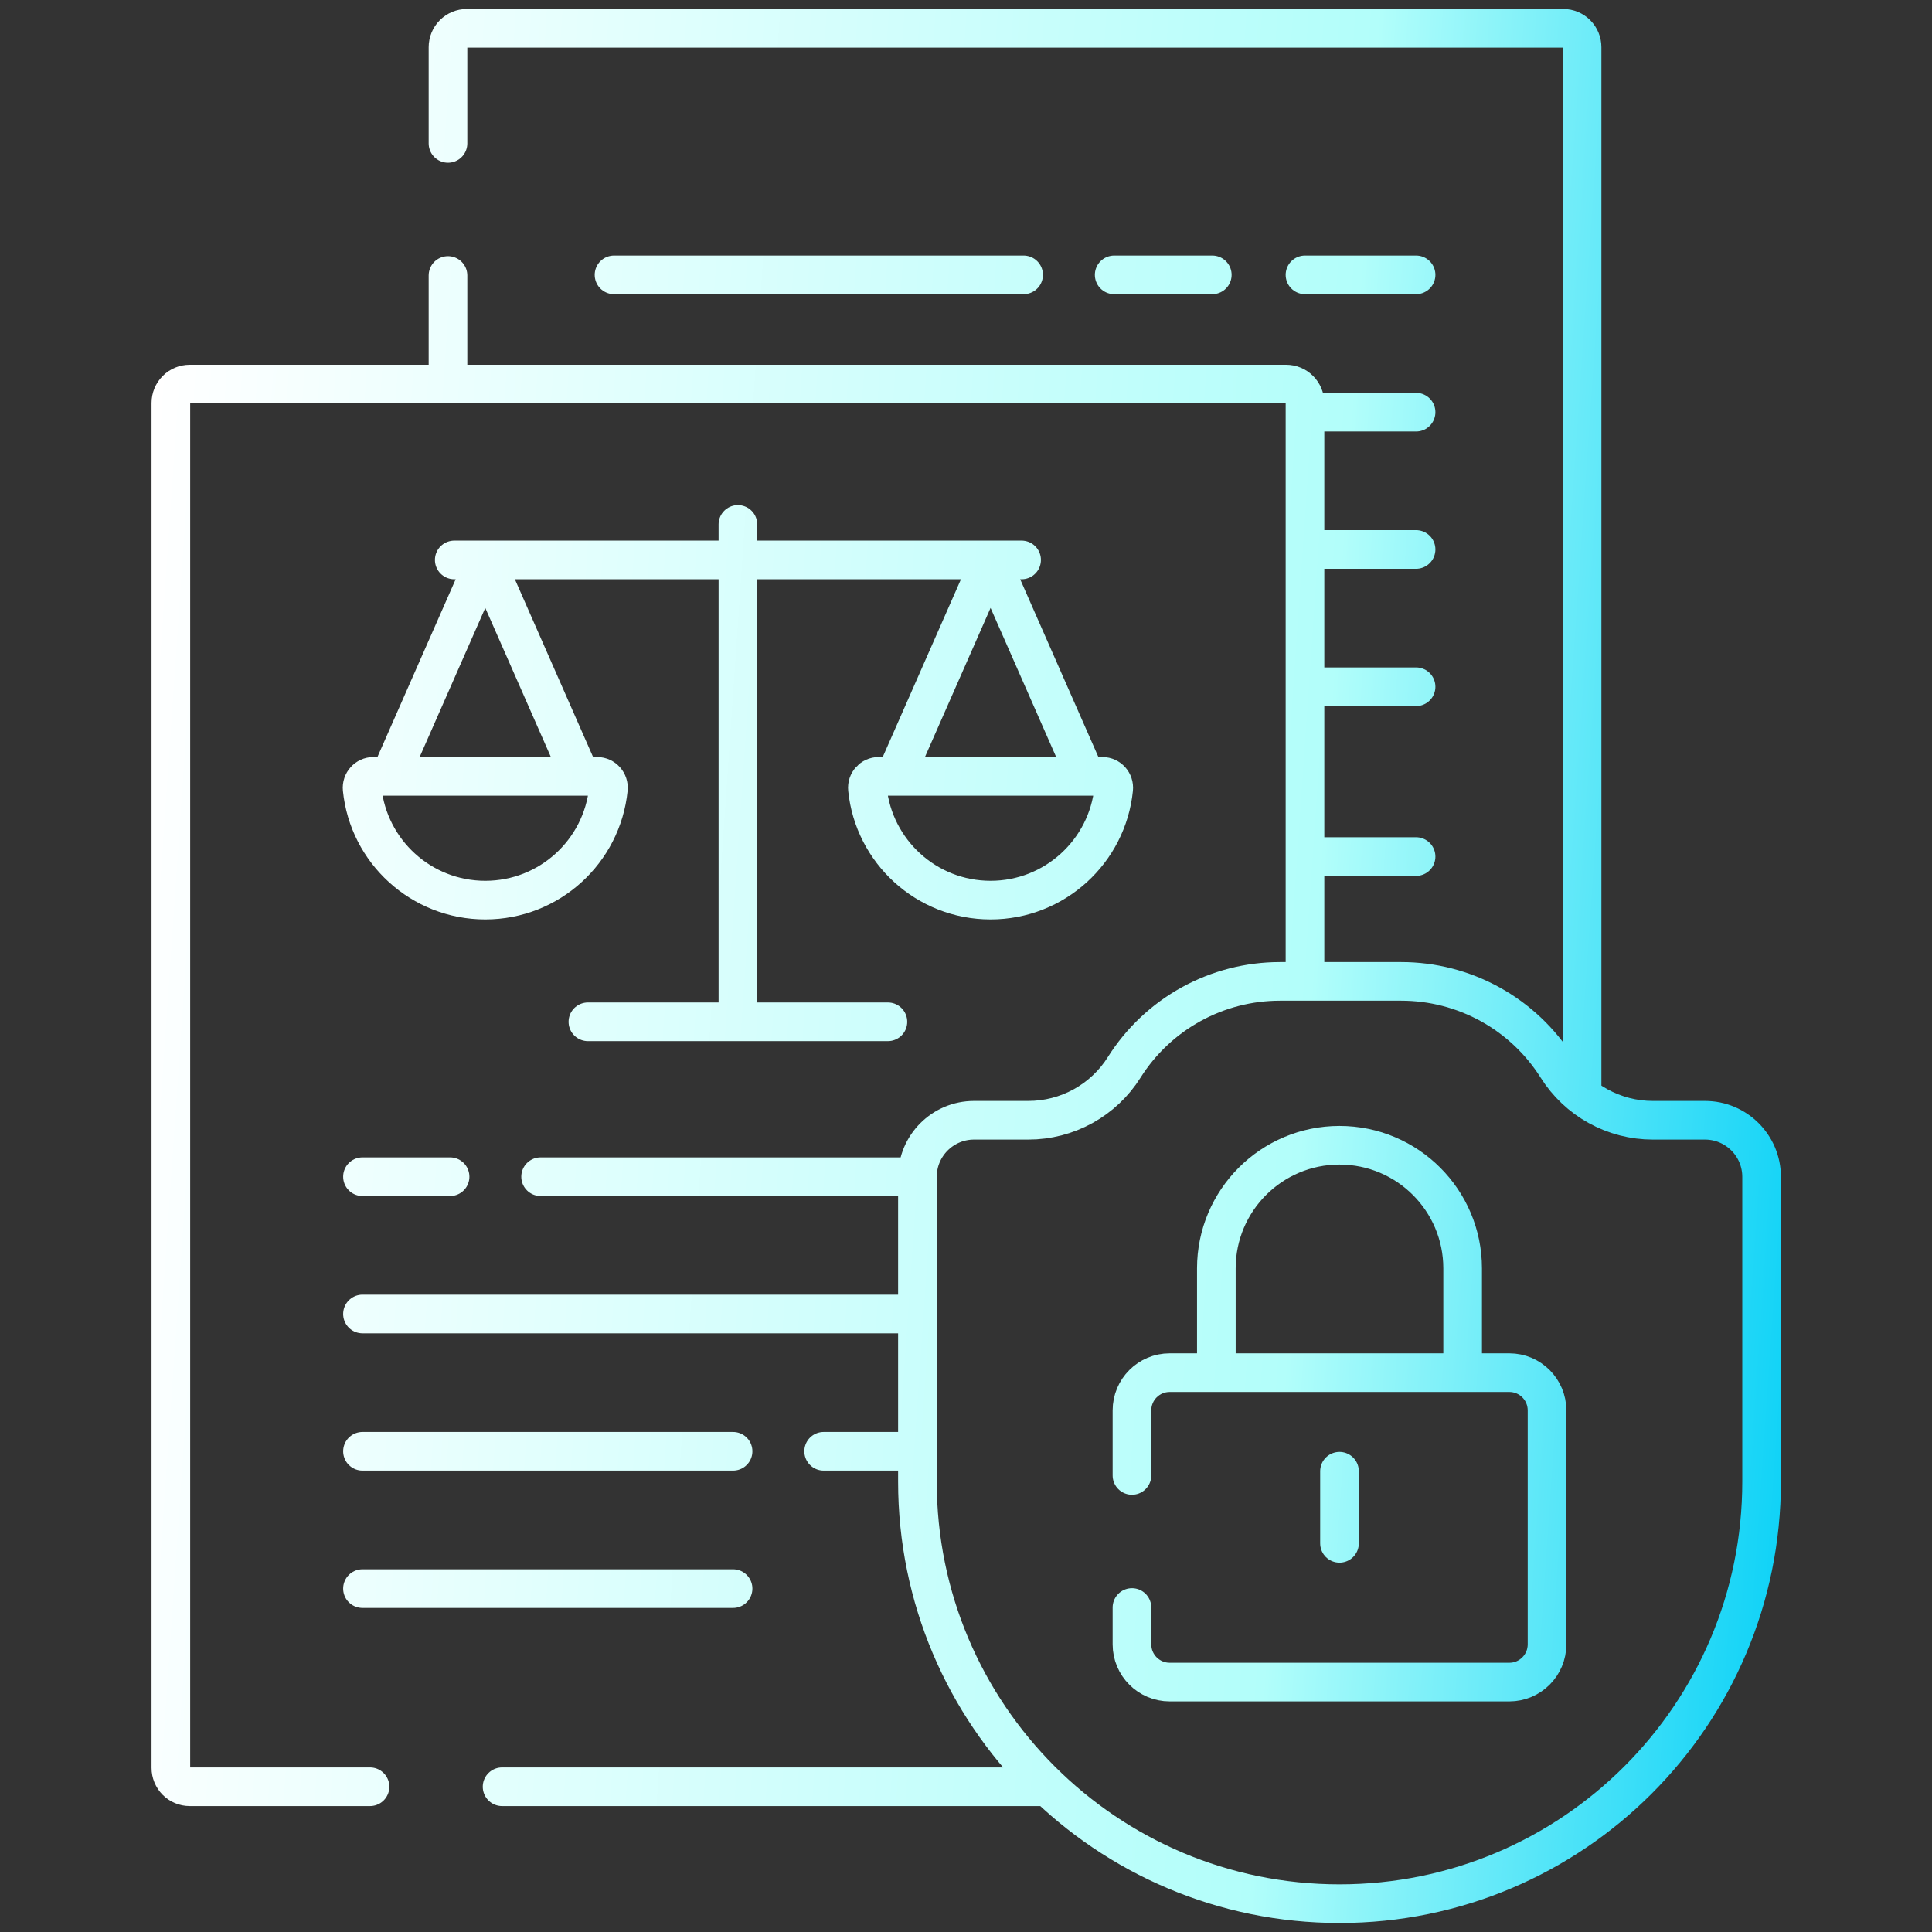 <?xml version="1.0" encoding="UTF-8"?> <svg xmlns="http://www.w3.org/2000/svg" width="50" height="50" viewBox="0 0 50 50" fill="none"><rect x="0" y="0" width="50" height="50" fill="#333333" stroke="none"/><path d="M40.944 28.349V1.221C40.944 1.091 40.893 0.967 40.801 0.875C40.71 0.784 40.586 0.732 40.456 0.732H12.082C11.953 0.732 11.828 0.784 11.737 0.875C11.645 0.967 11.594 1.091 11.594 1.221V3.711M11.594 7.129V9.94M15.891 7.113H26.491M28.835 7.113H31.374M33.773 7.113H36.648M33.773 10.667H36.648M33.773 14.22H36.648M33.773 17.773H36.648M33.773 22.168H36.648M33.773 25.398V10.428C33.773 10.299 33.721 10.175 33.629 10.083C33.538 9.991 33.414 9.94 33.284 9.94H4.91C4.781 9.94 4.656 9.991 4.565 10.083C4.473 10.175 4.422 10.299 4.422 10.428V45.752C4.422 45.882 4.473 46.006 4.565 46.098C4.656 46.189 4.781 46.241 4.91 46.241H9.576M12.994 46.241H27.119M9.381 30.453H11.648M13.991 30.453H23.757M9.381 34.006H23.743M21.316 37.559H23.743M9.381 37.559H18.972M9.381 41.113H18.972M29.295 41.602V42.555C29.295 43.095 29.732 43.532 30.272 43.532H39.061C39.6 43.532 40.037 43.095 40.037 42.555V36.501C40.037 35.961 39.6 35.524 39.061 35.524H30.272C29.732 35.524 29.295 35.961 29.295 36.501V38.184M34.666 38.075V39.941M11.756 14.491H26.439M19.097 13.572V26.444M15.215 26.444H22.979M40.295 27.623C39.866 26.942 39.271 26.38 38.566 25.991C37.861 25.602 37.069 25.398 36.264 25.398H33.125C32.32 25.398 31.528 25.602 30.823 25.991C30.118 26.38 29.523 26.942 29.094 27.623C28.831 28.042 28.465 28.387 28.031 28.627C27.598 28.866 27.11 28.992 26.615 28.992H25.208C24.399 28.992 23.743 29.648 23.743 30.457V38.344C23.743 44.377 28.634 49.267 34.666 49.267C40.699 49.267 45.59 44.377 45.59 38.344V30.457C45.59 29.648 44.934 28.992 44.125 28.992H42.774C42.279 28.992 41.791 28.866 41.358 28.627C40.924 28.387 40.559 28.042 40.295 27.623ZM37.853 35.524V32.826C37.853 31.066 36.426 29.639 34.666 29.639C32.906 29.639 31.479 31.066 31.479 32.826V35.524H37.853ZM15.023 20.092L12.559 14.491L10.094 20.092H15.023ZM9.664 20.092C9.489 20.092 9.355 20.244 9.372 20.418C9.536 22.034 10.9 23.295 12.559 23.295C14.218 23.295 15.582 22.034 15.745 20.418C15.763 20.244 15.629 20.092 15.454 20.092H9.664ZM28.1 20.092L25.636 14.491L23.171 20.092H28.1ZM22.741 20.092C22.566 20.092 22.431 20.244 22.449 20.418C22.612 22.034 23.977 23.295 25.636 23.295C27.294 23.295 28.659 22.034 28.822 20.418C28.84 20.244 28.705 20.092 28.53 20.092H22.741Z" stroke="url(#paint0_linear_2973_22796)" stroke-miterlimit="10" stroke-linecap="round" stroke-linejoin="round"></path><defs><linearGradient id="paint0_linear_2973_22796" x1="4.422" y1="4.199" x2="48.486" y2="7.235" gradientUnits="userSpaceOnUse"><stop stop-color="white"></stop><stop offset="0.7" stop-color="#B2FEFA"></stop><stop offset="1" stop-color="#0ED2F7"></stop></linearGradient></defs></svg> 